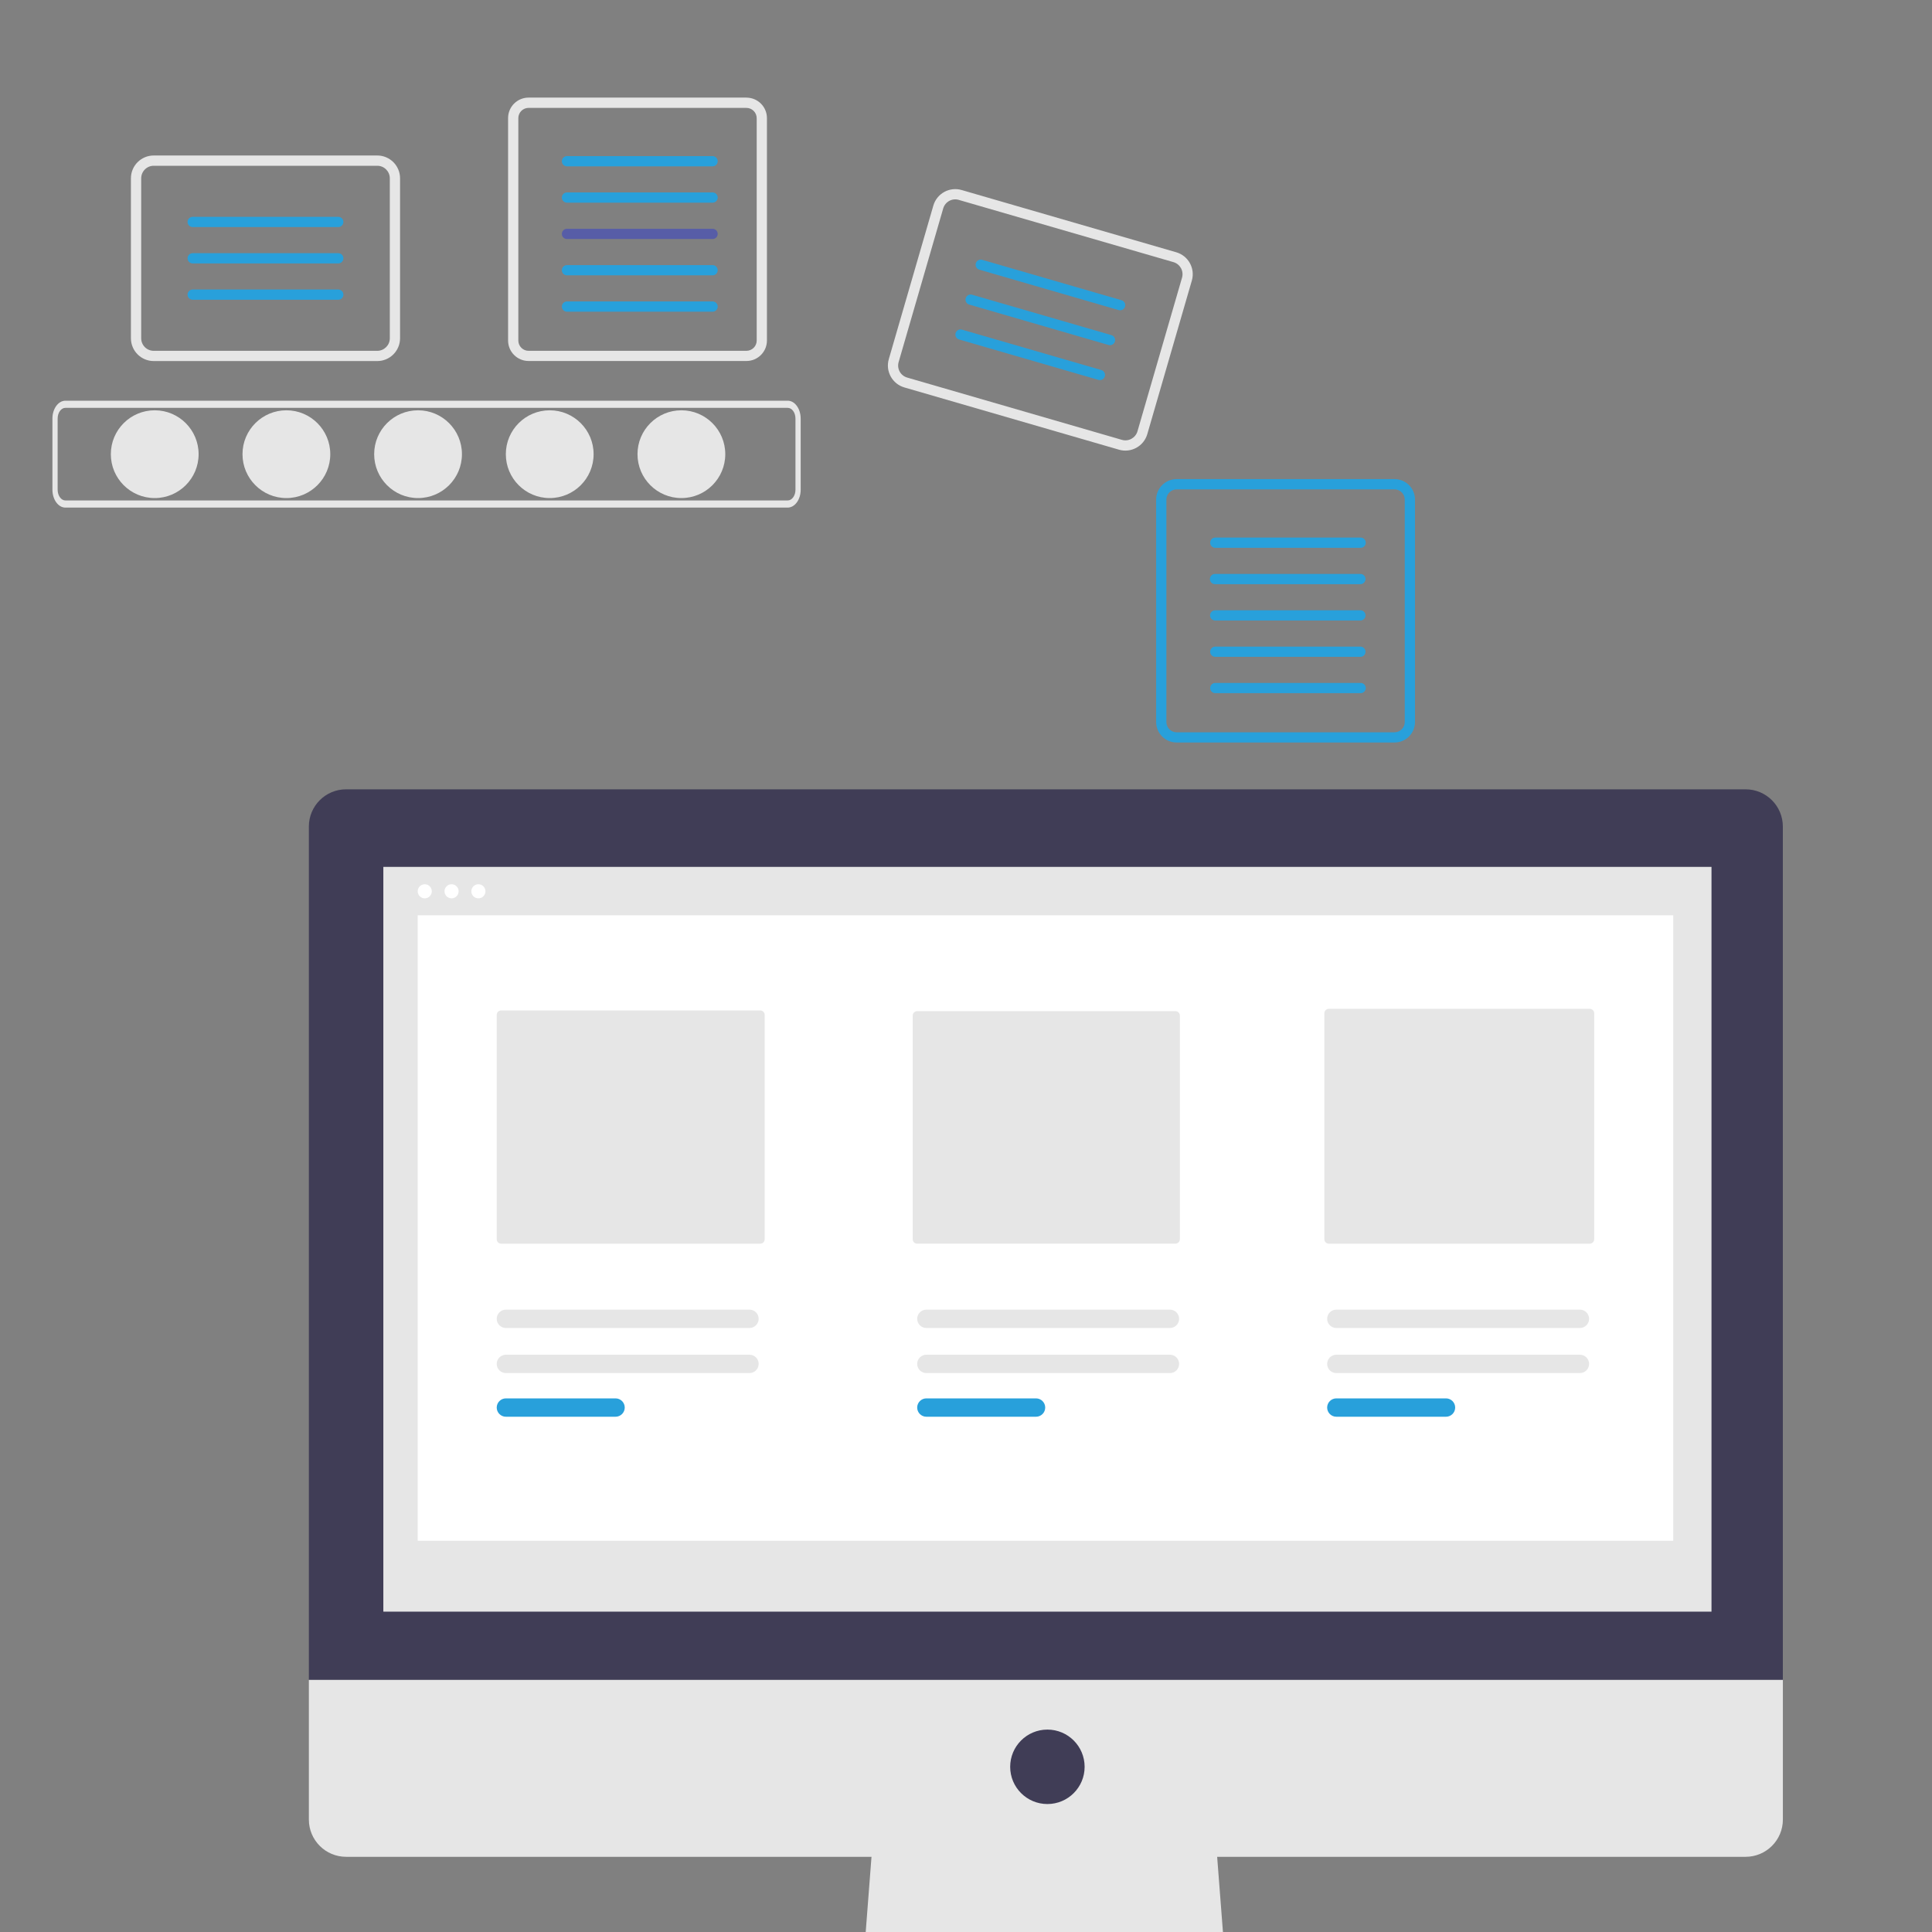 <?xml version="1.0" encoding="UTF-8"?><svg id="Calque_1" xmlns="http://www.w3.org/2000/svg" xmlns:xlink="http://www.w3.org/1999/xlink" viewBox="0 0 600 600"><rect x="0" y="0" width="600" height="600" fill="#808080" stroke="none"/><defs><style>.cls-1{fill:#fff;}.cls-2{fill:#403d56;}.cls-3{fill:#e6e6e6;}.cls-4{fill:#28a0db;}.cls-5{clip-path:url(#clippath);}.cls-6{fill:none;}.cls-7{fill:#575da7;}</style><clipPath id="clippath"><rect class="cls-6" width="600" height="600"/></clipPath></defs><g class="cls-5"><g id="Groupe_de_masques_13"><g id="undraw_data_processing_yrrv"><circle id="Ellipse_214" class="cls-3" cx="48.05" cy="141.05" r="13.63"/><circle id="Ellipse_215" class="cls-3" cx="88.94" cy="141.05" r="13.63"/><circle id="Ellipse_216" class="cls-3" cx="129.83" cy="141.05" r="13.63"/><circle id="Ellipse_217" class="cls-3" cx="170.72" cy="141.05" r="13.63"/><circle id="Ellipse_218" class="cls-3" cx="211.61" cy="141.05" r="13.63"/><path id="Tracé_1290" class="cls-3" d="m244.62,157.64H20.32c-2.23,0-4.03-2.48-4.04-5.55v-22.1c0-3.06,1.81-5.54,4.04-5.55h224.3c2.23,0,4.03,2.49,4.04,5.55v22.1c0,3.06-1.81,5.54-4.04,5.55ZM20.32,126.66c-1.34,0-2.42,1.49-2.42,3.33v22.1c0,1.84,1.09,3.33,2.42,3.33h224.3c1.34,0,2.42-1.49,2.42-3.33v-22.1c0-1.84-1.08-3.33-2.42-3.33H20.32Z"/><path id="Tracé_1297" class="cls-3" d="m231.81,33.51c1.76,0,3.18,1.43,3.19,3.19v69.06c0,1.76-1.43,3.18-3.19,3.19h-67.65c-1.76,0-3.18-1.43-3.19-3.19V36.69c0-1.76,1.43-3.18,3.19-3.19h67.65m0-3.19h-67.65c-3.52,0-6.37,2.85-6.37,6.37v69.06c0,3.52,2.85,6.37,6.37,6.37h67.65c3.52,0,6.37-2.85,6.37-6.37V36.69c0-3.52-2.85-6.37-6.37-6.37Z"/><path id="Tracé_1298" class="cls-4" d="m221.26,51.66h-45.14c-.88.02-1.61-.67-1.63-1.55s.67-1.61,1.55-1.63c.03,0,.05,0,.08,0h45.14c.88-.02,1.61.67,1.63,1.55s-.67,1.61-1.55,1.63c-.03,0-.05,0-.08,0Z"/><path id="Tracé_1299" class="cls-4" d="m221.26,62.94h-45.14c-.88.02-1.61-.67-1.63-1.55s.67-1.61,1.55-1.63c.03,0,.05,0,.08,0h45.14c.88-.02,1.61.67,1.63,1.55s-.67,1.61-1.55,1.63c-.03,0-.05,0-.08,0Z"/><path id="Tracé_1300" class="cls-7" d="m221.26,74.23h-45.14c-.88.02-1.61-.67-1.63-1.55s.67-1.61,1.55-1.63c.03,0,.05,0,.08,0h45.14c.88-.02,1.61.67,1.63,1.55s-.67,1.61-1.55,1.63c-.03,0-.05,0-.08,0Z"/><path id="Tracé_1301" class="cls-4" d="m221.26,85.51h-45.14c-.88.02-1.61-.67-1.63-1.55s.67-1.61,1.55-1.63c.03,0,.05,0,.08,0h45.14c.88-.02,1.61.67,1.63,1.55s-.67,1.61-1.55,1.63c-.03,0-.05,0-.08,0Z"/><path id="Tracé_1302" class="cls-4" d="m221.26,96.8h-45.14c-.88.02-1.61-.67-1.63-1.55s.67-1.61,1.55-1.63c.03,0,.05,0,.08,0h45.14c.88-.02,1.61.67,1.63,1.55s-.67,1.61-1.55,1.63c-.03,0-.05,0-.08,0Z"/><path id="Tracé_1303" class="cls-4" d="m433.07,151.98c1.76,0,3.18,1.43,3.19,3.19v69.06c0,1.76-1.43,3.18-3.19,3.19h-67.65c-1.76,0-3.18-1.43-3.19-3.19v-69.06c0-1.76,1.43-3.18,3.19-3.19h67.65m0-3.19h-67.65c-3.52,0-6.37,2.85-6.37,6.37h0v69.06c0,3.52,2.85,6.37,6.37,6.37h67.65c3.52,0,6.37-2.85,6.37-6.37h0v-69.06c0-3.52-2.85-6.37-6.37-6.37h0Z"/><path id="Tracé_1304" class="cls-4" d="m422.52,170.13h-45.14c-.88-.02-1.58-.75-1.55-1.63.02-.85.7-1.53,1.55-1.55h45.14c.88-.02,1.61.67,1.63,1.55.02.88-.67,1.61-1.55,1.63-.03,0-.05,0-.08,0Z"/><path id="Tracé_1305" class="cls-4" d="m422.52,181.42h-45.14c-.88.02-1.61-.67-1.63-1.55-.02-.88.67-1.61,1.55-1.63.03,0,.05,0,.08,0h45.14c.88.02,1.58.75,1.55,1.63-.02.85-.7,1.53-1.55,1.55Z"/><path id="Tracé_1306" class="cls-4" d="m422.52,192.7h-45.14c-.88,0-1.59-.71-1.59-1.59s.71-1.59,1.59-1.59h45.14c.88.02,1.58.75,1.55,1.63-.02.85-.7,1.53-1.55,1.55Z"/><path id="Tracé_1307" class="cls-4" d="m422.52,203.99h-45.14c-.88-.02-1.58-.75-1.55-1.63.02-.85.7-1.53,1.55-1.55h45.14c.88.02,1.58.75,1.55,1.63-.02.85-.7,1.53-1.55,1.55Z"/><path id="Tracé_1308" class="cls-4" d="m422.52,215.27h-45.14c-.88-.02-1.58-.75-1.55-1.63.02-.85.7-1.53,1.55-1.55h45.14c.88-.02,1.61.67,1.63,1.55.02.88-.67,1.61-1.55,1.63-.03,0-.05,0-.08,0Z"/><path id="Tracé_1309" class="cls-3" d="m117.17,112.13H47.74c-3.91,0-7.08-3.17-7.08-7.08v-49.68c0-3.91,3.17-7.08,7.08-7.08h69.42c3.91,0,7.08,3.17,7.08,7.08v49.68c0,3.91-3.17,7.08-7.08,7.08h0ZM47.74,51.48c-2.15,0-3.89,1.75-3.89,3.9v49.68c0,2.15,1.74,3.89,3.89,3.89h69.42c2.15,0,3.9-1.74,3.9-3.89v-49.68c0-2.15-1.75-3.9-3.9-3.9H47.74Z"/><path id="Tracé_1310" class="cls-4" d="m105.02,70.52h-45.14c-.88.02-1.61-.67-1.63-1.55s.67-1.61,1.55-1.63c.03,0,.05,0,.08,0h45.14c.88-.02,1.61.67,1.63,1.55s-.67,1.61-1.55,1.63c-.03,0-.05,0-.08,0Z"/><path id="Tracé_1311" class="cls-4" d="m105.02,81.81h-45.14c-.88.02-1.61-.67-1.63-1.55s.67-1.61,1.55-1.63c.03,0,.05,0,.08,0h45.14c.88-.02,1.61.67,1.63,1.55s-.67,1.61-1.55,1.63c-.03,0-.05,0-.08,0Z"/><path id="Tracé_1312" class="cls-4" d="m105.02,93.09h-45.14c-.88.02-1.61-.67-1.63-1.55s.67-1.61,1.55-1.63c.03,0,.05,0,.08,0h45.14c.88-.02,1.61.67,1.63,1.55s-.67,1.61-1.55,1.63c-.03,0-.05,0-.08,0Z"/><path id="Tracé_1313" class="cls-3" d="m347.53,139.66l-66.68-19.34c-3.75-1.09-5.91-5.02-4.83-8.77l13.84-47.71c1.09-3.75,5.02-5.91,8.77-4.83l66.68,19.34c3.75,1.09,5.91,5.02,4.83,8.77l-13.84,47.71c-1.09,3.75-5.02,5.91-8.78,4.83h0Zm-49.78-77.59c-2.07-.6-4.22.59-4.83,2.66l-13.84,47.71c-.6,2.07.59,4.22,2.66,4.82l66.68,19.34c2.07.6,4.22-.59,4.83-2.65l13.84-47.71c.6-2.07-.59-4.22-2.66-4.83l-66.68-19.33Z"/><path id="Tracé_1314" class="cls-4" d="m347.45,96.31l-43.35-12.57c-.84-.26-1.31-1.16-1.04-2,.26-.81,1.11-1.28,1.93-1.06l43.35,12.57c.84.26,1.31,1.16,1.04,2-.26.81-1.11,1.28-1.93,1.06Z"/><path id="Tracé_1315" class="cls-4" d="m344.31,107.15l-43.35-12.57c-.84-.26-1.31-1.16-1.04-2,.26-.81,1.11-1.28,1.93-1.06l43.35,12.57c.84.26,1.31,1.16,1.04,2-.26.81-1.11,1.28-1.93,1.06Z"/><path id="Tracé_1316" class="cls-4" d="m341.17,117.99l-43.35-12.57c-.84-.26-1.31-1.16-1.04-2,.26-.81,1.11-1.28,1.93-1.06l43.35,12.57c.84.26,1.31,1.16,1.04,2-.26.81-1.11,1.28-1.93,1.06Z"/><path id="Tracé_1317" class="cls-3" d="m381.18,618.09h-113.72l3.86-50.11h106.01l3.86,50.11Z"/><path id="Tracé_1318" class="cls-2" d="m542.12,245.13H107.48c-6.39,0-11.56,5.17-11.56,11.56h0v265.03h457.76v-265.03c0-6.39-5.18-11.56-11.57-11.56h0Z"/><path id="Tracé_1319" class="cls-3" d="m95.92,521.71v43.37c0,6.39,5.18,11.57,11.57,11.57h434.63c6.39,0,11.57-5.18,11.57-11.57h0v-43.37H95.92Z"/><rect id="Rectangle_275" class="cls-3" x="119.05" y="269.22" width="412.47" height="231.29"/><circle id="Ellipse_219" class="cls-2" cx="325.28" cy="548.7" r="11.56"/><circle id="Ellipse_220" class="cls-1" cx="131.91" cy="276.8" r="2.19"/><circle id="Ellipse_221" class="cls-1" cx="140.24" cy="276.8" r="2.19"/><circle id="Ellipse_222" class="cls-1" cx="148.57" cy="276.8" r="2.19"/><rect id="Rectangle_276" class="cls-1" x="129.72" y="284.25" width="389.92" height="194.25"/><path id="Tracé_1320" class="cls-3" d="m155.64,313.8c-.76,0-1.38.62-1.38,1.38v69.68c0,.76.62,1.38,1.38,1.38h80.46c.76,0,1.38-.62,1.38-1.38v-69.68c0-.76-.62-1.38-1.38-1.38h-80.46Z"/><path id="Tracé_1321" class="cls-3" d="m284.83,314.02c-.76,0-1.38.62-1.38,1.38v69.45c0,.76.62,1.38,1.38,1.38h80.21c.76,0,1.38-.62,1.38-1.38v-69.45c0-.76-.62-1.38-1.38-1.38h-80.21Z"/><path id="Tracé_1322" class="cls-3" d="m412.67,313.3c-.76,0-1.38.62-1.38,1.38v70.18c0,.76.62,1.38,1.38,1.38h81.04c.76,0,1.38-.62,1.38-1.38v-70.18c0-.76-.62-1.38-1.38-1.38h-81.04Z"/><path id="Tracé_1323" class="cls-3" d="m157.11,420.72c-1.57,0-2.85,1.28-2.85,2.85s1.28,2.85,2.85,2.85h75.65c1.57,0,2.85-1.28,2.85-2.85s-1.28-2.85-2.85-2.85h-75.65Z"/><path id="Tracé_1324" class="cls-4" d="m157.11,434.28c-1.57,0-2.85,1.28-2.85,2.85s1.28,2.85,2.85,2.85h34.06c1.57,0,2.85-1.28,2.85-2.85s-1.28-2.85-2.85-2.85h-34.06Z"/><path id="Tracé_1325" class="cls-3" d="m287.69,420.72c-1.57,0-2.85,1.28-2.85,2.85s1.28,2.85,2.85,2.85h75.65c1.57,0,2.85-1.28,2.85-2.85s-1.28-2.85-2.85-2.85h-75.65Z"/><path id="Tracé_1326" class="cls-4" d="m287.69,434.28c-1.57,0-2.85,1.28-2.85,2.85s1.28,2.85,2.85,2.85h34.06c1.57,0,2.85-1.28,2.85-2.85s-1.28-2.85-2.85-2.85h-34.06Z"/><path id="Tracé_1327" class="cls-3" d="m415.01,420.72c-1.57,0-2.85,1.28-2.85,2.85s1.28,2.85,2.85,2.85h75.65c1.57,0,2.85-1.28,2.85-2.85s-1.28-2.85-2.85-2.85h-75.65Z"/><path id="Tracé_1328" class="cls-3" d="m157.11,406.72c-1.57,0-2.85,1.28-2.85,2.85s1.28,2.85,2.85,2.85h75.65c1.57,0,2.85-1.28,2.85-2.85s-1.28-2.85-2.85-2.85h-75.65Z"/><path id="Tracé_1329" class="cls-3" d="m287.69,406.72c-1.57,0-2.85,1.28-2.85,2.85s1.28,2.85,2.85,2.85h75.65c1.57,0,2.85-1.28,2.85-2.85s-1.28-2.85-2.85-2.85h-75.65Z"/><path id="Tracé_1330" class="cls-3" d="m415.01,406.72c-1.57,0-2.85,1.28-2.85,2.85s1.28,2.85,2.85,2.85h75.65c1.57,0,2.85-1.28,2.85-2.85s-1.28-2.85-2.85-2.85h-75.65Z"/><path id="Tracé_1331" class="cls-4" d="m415.01,434.28c-1.57,0-2.85,1.28-2.85,2.85s1.28,2.85,2.85,2.85h34.06c1.57,0,2.85-1.28,2.85-2.85s-1.28-2.85-2.85-2.85h-34.06Z"/></g></g></g></svg>